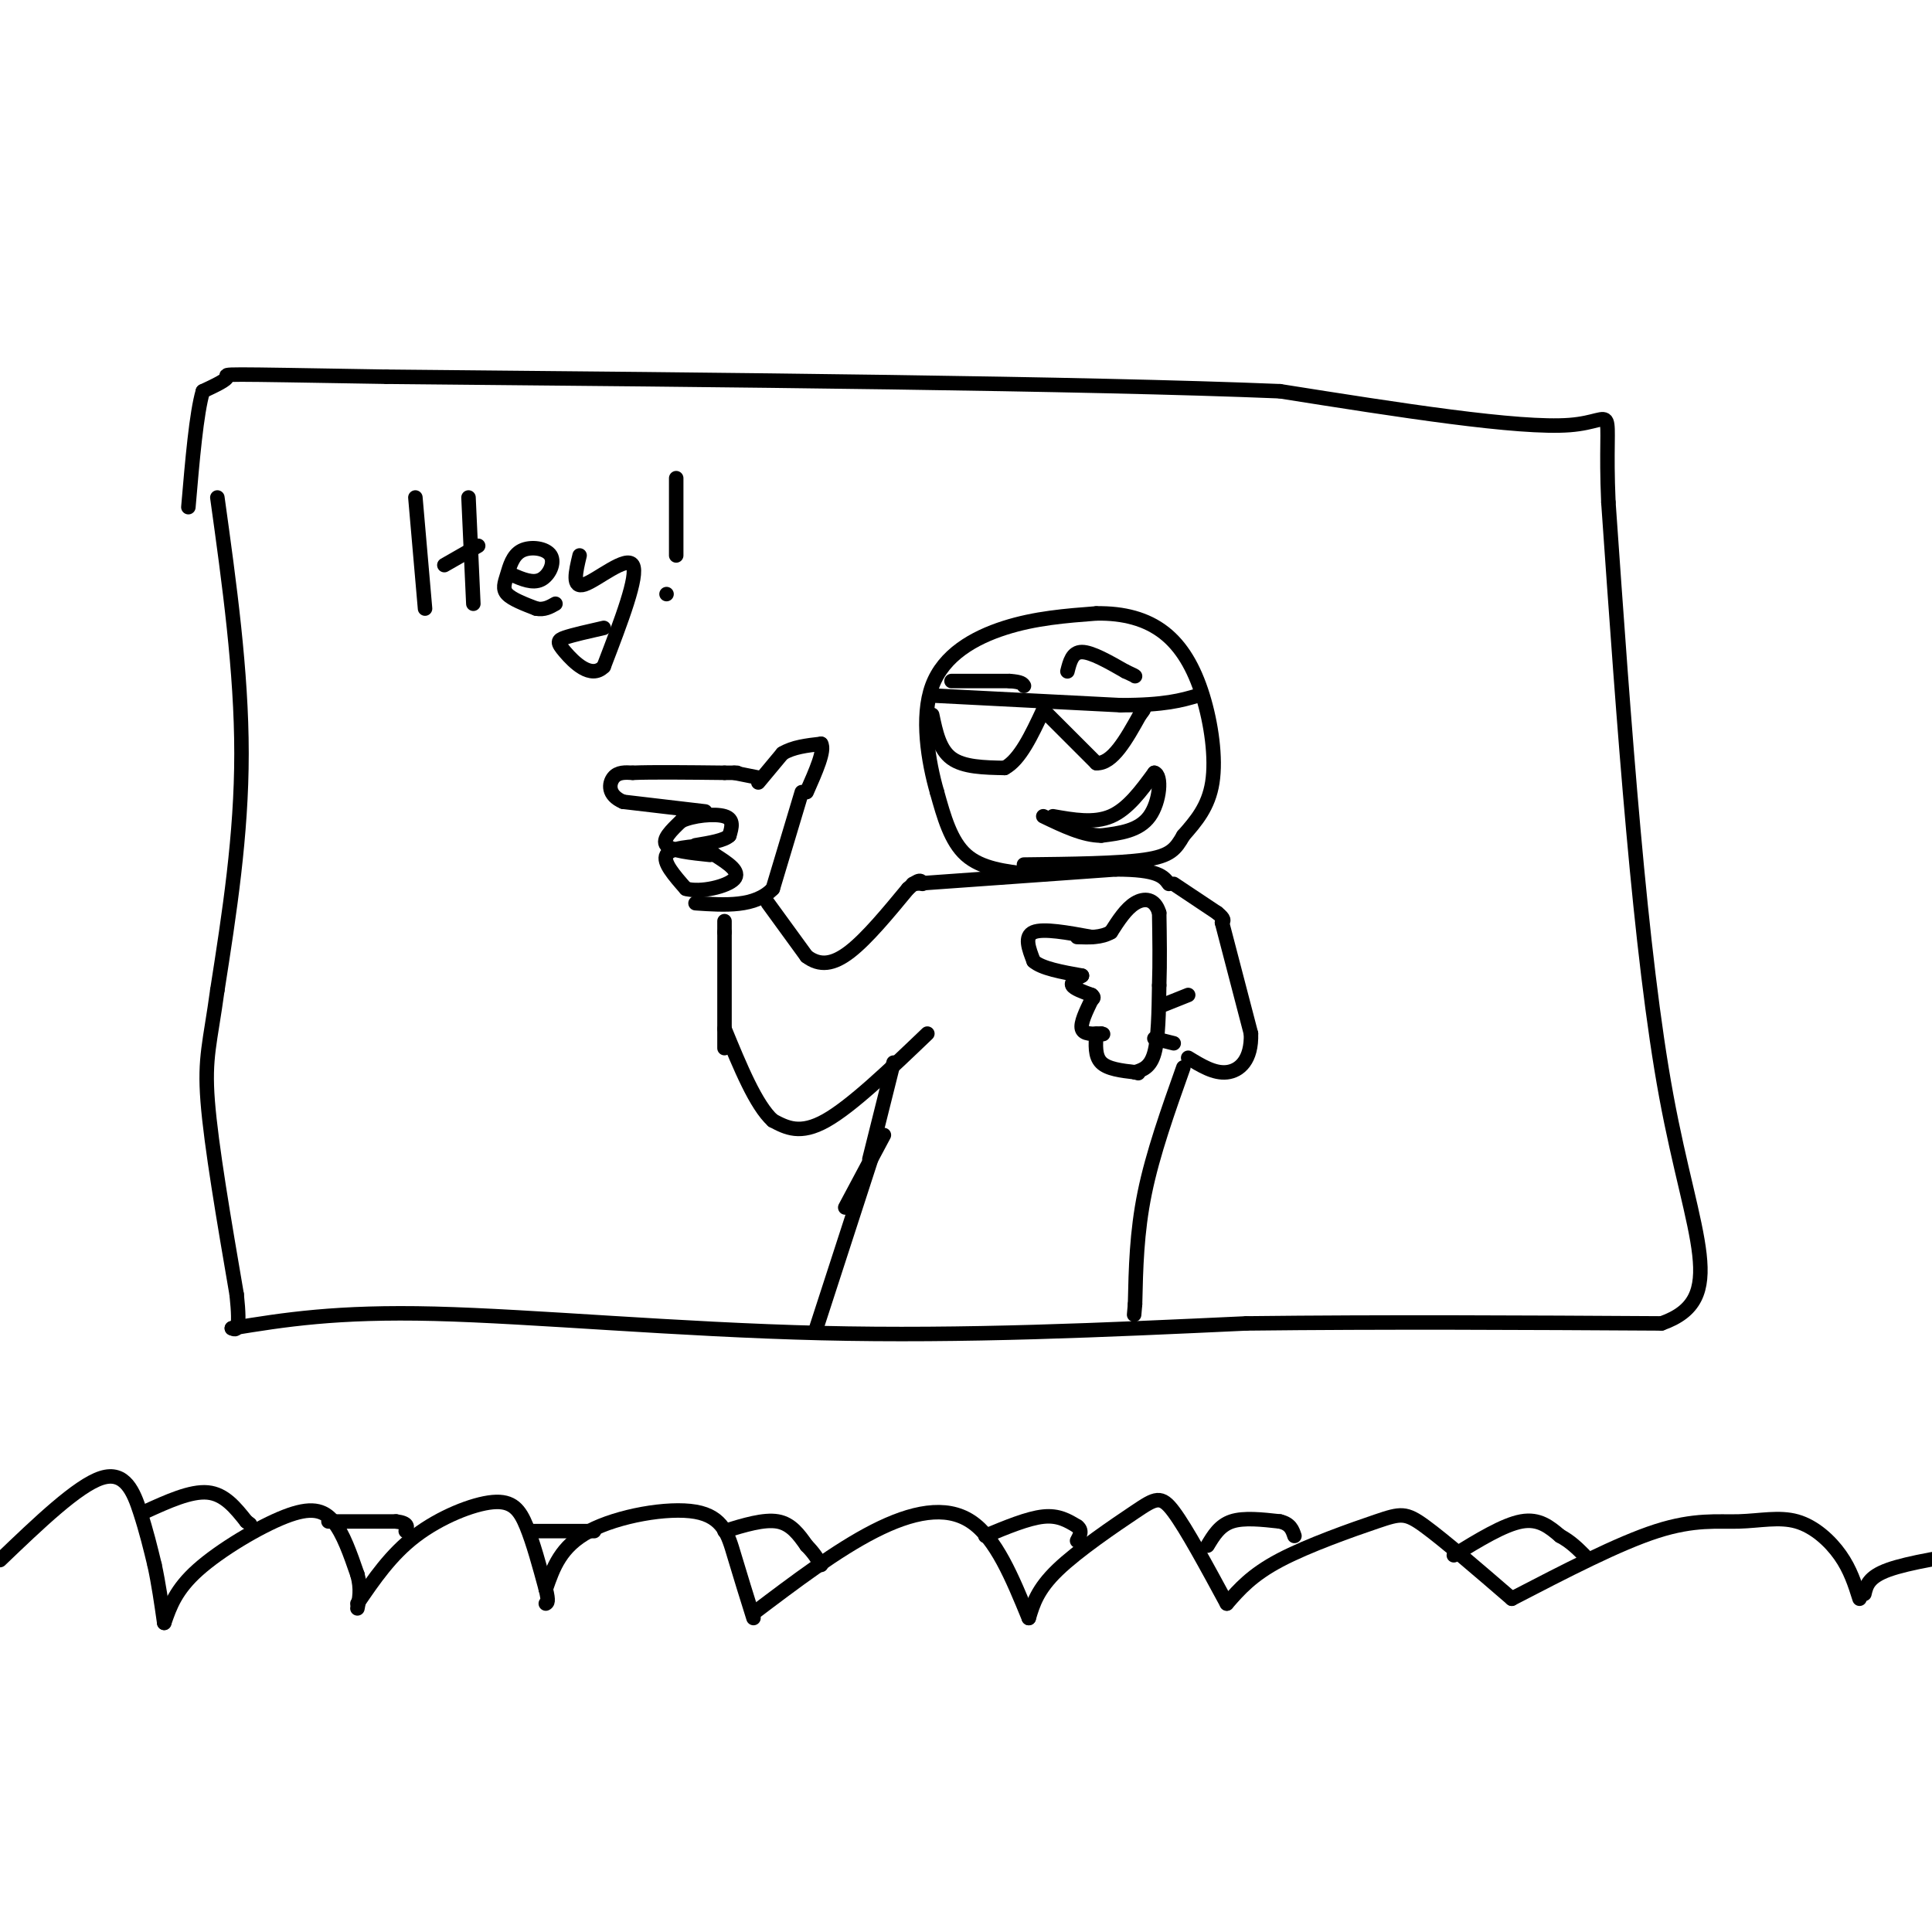 <svg viewBox='0 0 400 400' version='1.1' xmlns='http://www.w3.org/2000/svg' xmlns:xlink='http://www.w3.org/1999/xlink'><g fill='none' stroke='#000000' stroke-width='3' stroke-linecap='round' stroke-linejoin='round'><path d='M45,103c2.500,18.000 5.000,36.000 5,53c0.000,17.000 -2.500,33.000 -5,49'/><path d='M45,205c-1.489,10.956 -2.711,13.844 -2,23c0.711,9.156 3.356,24.578 6,40'/><path d='M49,268c0.833,7.833 -0.083,7.417 -1,7'/><path d='M48,275c10.800,-1.756 21.600,-3.511 42,-3c20.400,0.511 50.400,3.289 80,4c29.600,0.711 58.800,-0.644 88,-2'/><path d='M258,274c29.000,-0.333 57.500,-0.167 86,0'/><path d='M344,274c14.133,-4.978 6.467,-17.422 1,-47c-5.467,-29.578 -8.733,-76.289 -12,-123'/><path d='M333,104c-0.978,-22.378 2.578,-16.822 -8,-16c-10.578,0.822 -35.289,-3.089 -60,-7'/><path d='M265,81c-40.833,-1.667 -112.917,-2.333 -185,-3'/><path d='M80,78c-35.889,-0.600 -33.111,-0.600 -33,0c0.111,0.600 -2.444,1.800 -5,3'/><path d='M42,81c-1.333,4.500 -2.167,14.250 -3,24'/><path d='M0,323c8.044,-7.711 16.089,-15.422 21,-17c4.911,-1.578 6.689,2.978 8,7c1.311,4.022 2.156,7.511 3,11'/><path d='M32,324c0.833,3.833 1.417,7.917 2,12'/><path d='M34,336c1.190,-3.440 2.381,-6.881 7,-11c4.619,-4.119 12.667,-8.917 18,-11c5.333,-2.083 7.952,-1.452 10,1c2.048,2.452 3.524,6.726 5,11'/><path d='M74,326c0.833,3.000 0.417,5.000 0,7'/><path d='M74,332c3.446,-5.054 6.893,-10.107 12,-14c5.107,-3.893 11.875,-6.625 16,-7c4.125,-0.375 5.607,1.607 7,5c1.393,3.393 2.696,8.196 4,13'/><path d='M113,329c0.667,2.667 0.333,2.833 0,3'/><path d='M113,329c1.530,-4.429 3.060,-8.857 9,-12c5.940,-3.143 16.292,-5.000 22,-4c5.708,1.000 6.774,4.857 8,9c1.226,4.143 2.613,8.571 4,13'/><path d='M156,334c8.600,-6.511 17.200,-13.022 25,-17c7.800,-3.978 14.800,-5.422 20,-2c5.200,3.422 8.600,11.711 12,20'/><path d='M213,335c0.899,-2.982 1.798,-5.964 6,-10c4.202,-4.036 11.708,-9.125 16,-12c4.292,-2.875 5.369,-3.536 8,0c2.631,3.536 6.815,11.268 11,19'/><path d='M254,332c2.577,-2.958 5.155,-5.917 11,-9c5.845,-3.083 14.958,-6.292 20,-8c5.042,-1.708 6.012,-1.917 10,1c3.988,2.917 10.994,8.958 18,15'/><path d='M313,331c11.053,-5.732 22.105,-11.464 30,-14c7.895,-2.536 12.632,-1.876 17,-2c4.368,-0.124 8.368,-1.033 12,0c3.632,1.033 6.895,4.010 9,7c2.105,2.990 3.053,5.995 4,9'/><path d='M386,330c0.417,-1.750 0.833,-3.500 5,-5c4.167,-1.500 12.083,-2.750 20,-4'/><path d='M30,313c4.750,-2.167 9.500,-4.333 13,-4c3.500,0.333 5.750,3.167 8,6'/><path d='M51,315c1.333,1.000 0.667,0.500 0,0'/><path d='M68,315c0.000,0.000 14.000,0.000 14,0'/><path d='M82,315c2.667,0.333 2.333,1.167 2,2'/><path d='M110,317c0.000,0.000 13.000,0.000 13,0'/><path d='M150,317c4.083,-1.250 8.167,-2.500 11,-2c2.833,0.500 4.417,2.750 6,5'/><path d='M167,320c1.500,1.500 2.250,2.750 3,4'/><path d='M204,318c4.417,-1.833 8.833,-3.667 12,-4c3.167,-0.333 5.083,0.833 7,2'/><path d='M223,316c1.167,0.833 0.583,1.917 0,3'/><path d='M250,320c1.250,-2.083 2.500,-4.167 5,-5c2.500,-0.833 6.250,-0.417 10,0'/><path d='M265,315c2.167,0.500 2.583,1.750 3,3'/><path d='M301,322c5.167,-3.167 10.333,-6.333 14,-7c3.667,-0.667 5.833,1.167 8,3'/><path d='M323,318c2.167,1.167 3.583,2.583 5,4'/><path d='M169,275c0.000,0.000 12.000,-37.000 12,-37'/><path d='M175,250c0.000,0.000 8.000,-15.000 8,-15'/><path d='M192,214c-7.833,7.500 -15.667,15.000 -21,18c-5.333,3.000 -8.167,1.500 -11,0'/><path d='M160,232c-3.500,-3.167 -6.750,-11.083 -10,-19'/><path d='M150,217c0.000,0.000 0.000,-24.000 0,-24'/><path d='M150,193c0.000,-4.000 0.000,-2.000 0,0'/><path d='M147,175c-4.083,0.250 -8.167,0.500 -9,2c-0.833,1.500 1.583,4.250 4,7'/><path d='M142,184c3.022,0.867 8.578,-0.467 10,-2c1.422,-1.533 -1.289,-3.267 -4,-5'/><path d='M148,177c-1.167,-1.167 -2.083,-1.583 -3,-2'/><path d='M147,177c-4.000,-0.417 -8.000,-0.833 -9,-2c-1.000,-1.167 1.000,-3.083 3,-5'/><path d='M141,170c2.422,-1.178 6.978,-1.622 9,-1c2.022,0.622 1.511,2.311 1,4'/><path d='M151,173c-1.000,1.000 -4.000,1.500 -7,2'/><path d='M146,168c0.000,0.000 -17.000,-2.000 -17,-2'/><path d='M129,166c-3.267,-1.378 -2.933,-3.822 -2,-5c0.933,-1.178 2.467,-1.089 4,-1'/><path d='M131,160c3.833,-0.167 11.417,-0.083 19,0'/><path d='M150,160c3.500,0.000 2.750,0.000 2,0'/><path d='M152,160c0.000,0.000 5.000,1.000 5,1'/><path d='M157,162c0.000,0.000 5.000,-6.000 5,-6'/><path d='M162,156c2.167,-1.333 5.083,-1.667 8,-2'/><path d='M170,154c0.833,1.333 -1.083,5.667 -3,10'/><path d='M166,164c0.000,0.000 -6.000,20.000 -6,20'/><path d='M160,184c-3.667,3.833 -9.833,3.417 -16,3'/><path d='M159,187c0.000,0.000 8.000,11.000 8,11'/><path d='M167,198c2.711,2.067 5.489,1.733 9,-1c3.511,-2.733 7.756,-7.867 12,-13'/><path d='M188,184c2.500,-2.333 2.750,-1.667 3,-1'/><path d='M189,183c0.000,0.000 42.000,-3.000 42,-3'/><path d='M231,180c8.833,0.000 9.917,1.500 11,3'/><path d='M243,183c0.000,0.000 9.000,6.000 9,6'/><path d='M252,189c1.667,1.333 1.333,1.667 1,2'/><path d='M253,191c0.000,0.000 6.000,23.000 6,23'/><path d='M259,214c0.178,5.489 -2.378,7.711 -5,8c-2.622,0.289 -5.311,-1.356 -8,-3'/><path d='M226,194c-5.000,-0.917 -10.000,-1.833 -12,-1c-2.000,0.833 -1.000,3.417 0,6'/><path d='M214,199c1.667,1.500 5.833,2.250 10,3'/><path d='M224,202c-1.167,0.667 -2.333,1.333 -2,2c0.333,0.667 2.167,1.333 4,2'/><path d='M226,206c0.667,0.500 0.333,0.750 0,1'/><path d='M226,207c-1.167,2.417 -2.333,4.833 -2,6c0.333,1.167 2.167,1.083 4,1'/><path d='M228,214c0.667,0.167 0.333,0.083 0,0'/><path d='M227,214c-0.167,2.333 -0.333,4.667 1,6c1.333,1.333 4.167,1.667 7,2'/><path d='M235,222c1.167,0.333 0.583,0.167 0,0'/><path d='M235,222c1.583,-0.500 3.167,-1.000 4,-4c0.833,-3.000 0.917,-8.500 1,-14'/><path d='M240,204c0.167,-4.833 0.083,-9.917 0,-15'/><path d='M240,189c-0.889,-3.044 -3.111,-3.156 -5,-2c-1.889,1.156 -3.444,3.578 -5,6'/><path d='M230,193c-2.000,1.167 -4.500,1.083 -7,1'/><path d='M243,216c0.000,0.000 -4.000,-1.000 -4,-1'/><path d='M241,208c0.000,0.000 5.000,-2.000 5,-2'/><path d='M213,181c-4.917,-0.583 -9.833,-1.167 -13,-4c-3.167,-2.833 -4.583,-7.917 -6,-13'/><path d='M194,164c-1.821,-6.310 -3.375,-15.583 -1,-22c2.375,-6.417 8.679,-9.976 15,-12c6.321,-2.024 12.661,-2.512 19,-3'/><path d='M227,127c5.676,-0.094 10.367,1.171 14,4c3.633,2.829 6.209,7.223 8,13c1.791,5.777 2.797,12.936 2,18c-0.797,5.064 -3.399,8.032 -6,11'/><path d='M245,173c-1.600,2.778 -2.600,4.222 -8,5c-5.400,0.778 -15.200,0.889 -25,1'/><path d='M193,144c0.000,0.000 39.000,2.000 39,2'/><path d='M232,146c9.167,0.000 12.583,-1.000 16,-2'/><path d='M193,148c0.750,3.583 1.500,7.167 4,9c2.500,1.833 6.750,1.917 11,2'/><path d='M208,159c3.167,-1.667 5.583,-6.833 8,-12'/><path d='M216,147c0.000,0.000 11.000,11.000 11,11'/><path d='M227,158c3.333,0.167 6.167,-4.917 9,-10'/><path d='M236,148c1.500,-1.833 0.750,-1.417 0,-1'/><path d='M218,169c4.250,0.750 8.500,1.500 12,0c3.500,-1.500 6.250,-5.250 9,-9'/><path d='M239,160c1.622,0.422 1.178,5.978 -1,9c-2.178,3.022 -6.089,3.511 -10,4'/><path d='M228,173c-3.667,0.000 -7.833,-2.000 -12,-4'/><path d='M197,141c0.000,0.000 12.000,0.000 12,0'/><path d='M209,141c2.500,0.167 2.750,0.583 3,1'/><path d='M221,139c0.500,-2.000 1.000,-4.000 3,-4c2.000,0.000 5.500,2.000 9,4'/><path d='M233,139c1.833,0.833 1.917,0.917 2,1'/><path d='M245,221c-3.167,8.917 -6.333,17.833 -8,26c-1.667,8.167 -1.833,15.583 -2,23'/><path d='M235,270c-0.333,3.833 -0.167,1.917 0,0'/><path d='M180,240c0.000,0.000 5.000,-20.000 5,-20'/><path d='M86,103c0.000,0.000 2.000,23.000 2,23'/><path d='M97,103c0.000,0.000 1.000,22.000 1,22'/><path d='M92,117c0.000,0.000 7.000,-4.000 7,-4'/><path d='M106,119c2.149,0.925 4.298,1.850 6,1c1.702,-0.850 2.956,-3.476 2,-5c-0.956,-1.524 -4.122,-1.944 -6,-1c-1.878,0.944 -2.467,3.254 -3,5c-0.533,1.746 -1.009,2.927 0,4c1.009,1.073 3.505,2.036 6,3'/><path d='M111,126c1.667,0.333 2.833,-0.333 4,-1'/><path d='M120,115c-0.822,3.444 -1.644,6.889 1,6c2.644,-0.889 8.756,-6.111 10,-4c1.244,2.111 -2.378,11.556 -6,21'/><path d='M125,138c-2.643,2.726 -6.250,-0.958 -8,-3c-1.750,-2.042 -1.643,-2.440 0,-3c1.643,-0.560 4.821,-1.280 8,-2'/><path d='M138,123c0.000,0.000 0.000,0.000 0,0'/><path d='M140,115c0.000,0.000 0.000,-16.000 0,-16'/></g>
</svg>